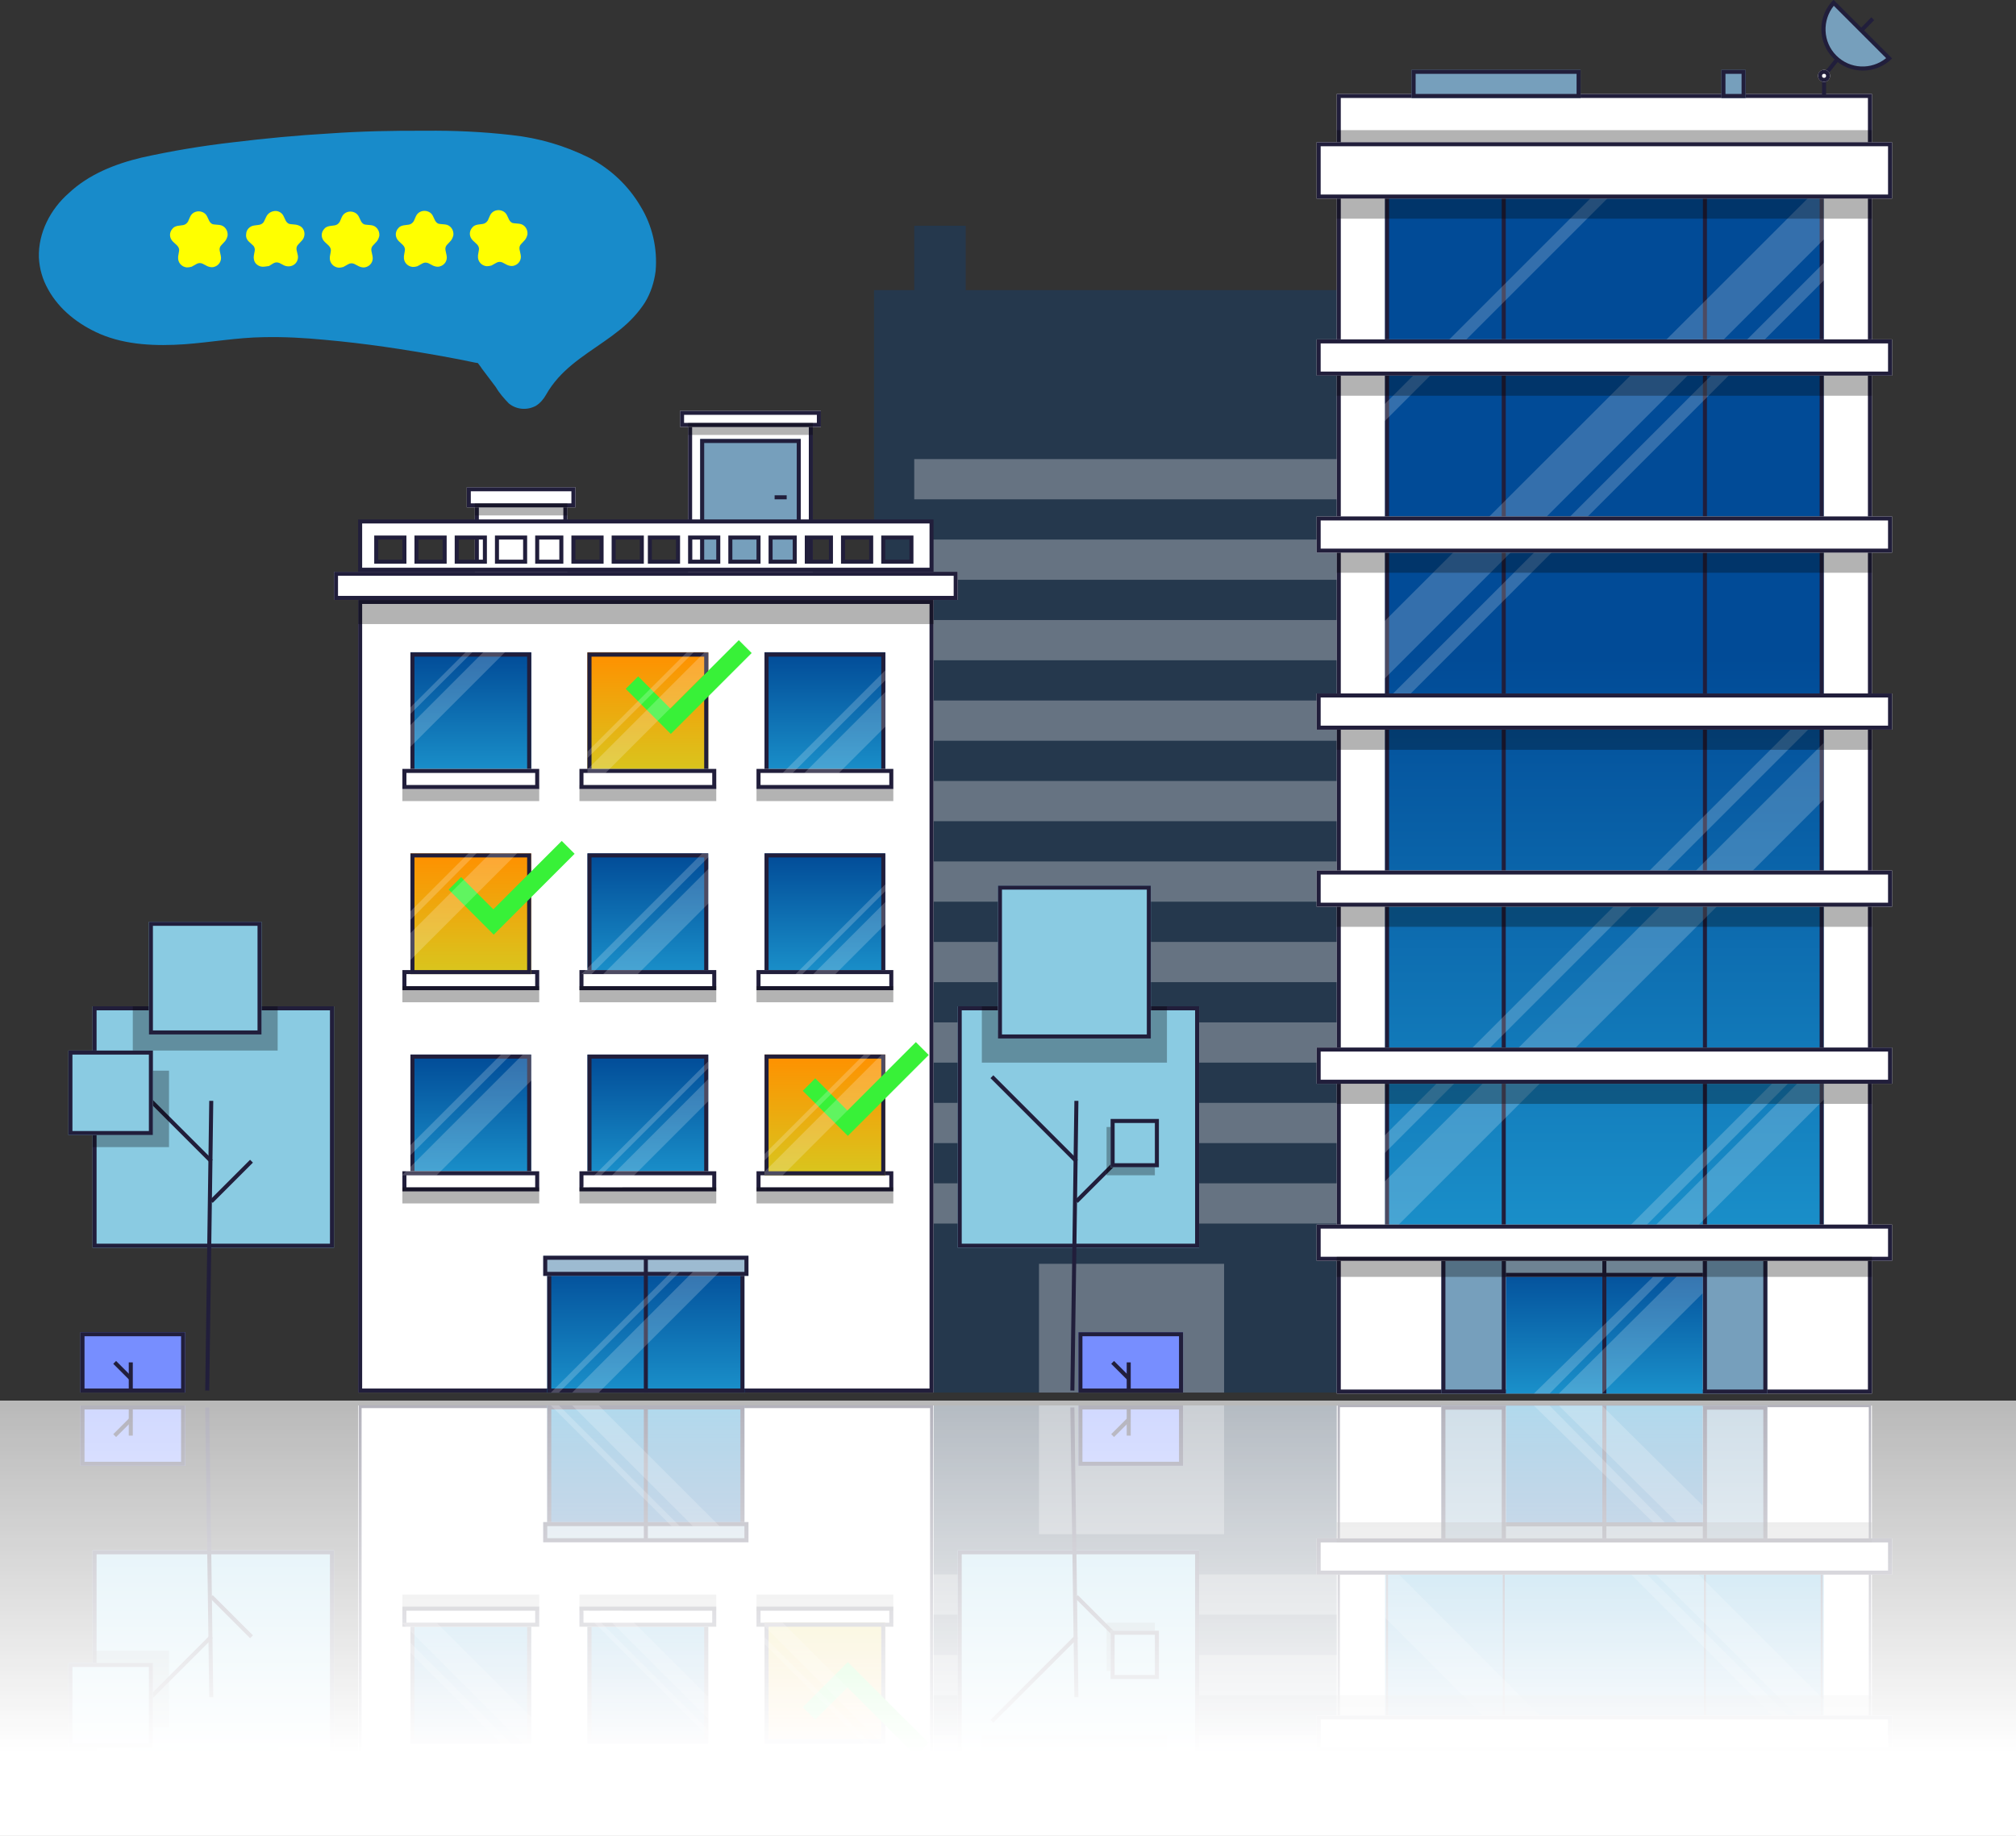 <svg xmlns="http://www.w3.org/2000/svg" xmlns:xlink="http://www.w3.org/1999/xlink" id="Capa_1" x="0px" y="0px" viewBox="0 0 501 456.3" style="enable-background:new 0 0 501 456.3;" xml:space="preserve"><rect x="0" y="0" width="501" height="456.3" fill="#333333" stroke="none"/><style type="text/css">	.st0{opacity:0.3;fill:#06448B;enable-background:new    ;}	.st1{opacity:0.3;fill:#FFFFFF;enable-background:new    ;}	.st2{fill:#FFFFFF;}	.st3{fill:none;stroke:#211E3B;stroke-width:0.563;}	.st4{fill:url(#Rectángulo_12_2_);}	.st5{fill:#9DBBD1;}	.st6{fill:none;stroke:#211E3B;}	.st7{fill:#769FBC;}	.st8{fill:url(#SVGID_1_);}	.st9{fill:none;stroke:#211E3B;stroke-width:0.492;}	.st10{opacity:0.2;fill:#FFFFFF;enable-background:new    ;}	.st11{opacity:0.99;}	.st12{opacity:0.3;enable-background:new    ;}	.st13{fill:none;stroke:#211E3B;stroke-width:0.722;}	.st14{fill:url(#SVGID_2_);}	.st15{fill:url(#SVGID_3_);}	.st16{fill:url(#SVGID_4_);}	.st17{fill:url(#SVGID_5_);}	.st18{fill:#38F138;}	.st19{fill:#778EFF;}	.st20{fill:#8ACBE2;}	.st21{fill:url(#Rectángulo_12_3_);}	.st22{fill:url(#SVGID_6_);}	.st23{fill:#211E3B;}	.st24{fill:url(#SVGID_7_);}	.st25{fill:url(#SVGID_8_);}	.st26{fill:url(#SVGID_9_);}	.st27{fill:url(#SVGID_10_);}	.st28{fill:url(#SVGID_11_);}	.st29{fill:url(#SVGID_12_);}	.st30{fill:url(#SVGID_13_);}	.st31{fill:url(#SVGID_14_);}	.st32{fill:url(#SVGID_15_);}	.st33{fill:url(#SVGID_16_);}	.st34{fill:#188BCA;}	.st35{fill:#FFFF00;}	.st36{fill:url(#Difusión_1_);}</style><g id="Edificio_3_Reflejo" transform="translate(-503.798 11)">	<path id="Uni&#xF3;n_1_1_" class="st0" d="M721,338.3v102.6h128V338.3H721z"></path>	<rect id="Rect&#xE1;ngulo_33_1_" x="731" y="420.3" class="st1" width="108" height="10"></rect>	<rect id="Rect&#xE1;ngulo_34_1_" x="731" y="400.3" class="st1" width="108" height="10"></rect>	<rect id="Rect&#xE1;ngulo_35_1_" x="731" y="380.3" class="st1" width="108" height="10"></rect>	<rect id="Rect&#xE1;ngulo_36_1_" x="762" y="338.3" class="st1" width="46" height="32"></rect></g><g id="Edificio_2_Reflejo" transform="translate(-29.202 0.25)">	<g id="Rect&#xE1;ngulo_11_1_" transform="translate(1121.404 289)">		<rect x="-760" y="60.1" class="st2" width="133" height="102.3"></rect>		<rect x="-759.5" y="60.2" class="st3" width="132" height="102"></rect>	</g>	<g id="Grupo_16_1_" transform="translate(-8.596)">					<linearGradient id="Rect&#xE1;ngulo_12_2_" gradientUnits="userSpaceOnUse" x1="224.994" y1="-171.312" x2="224.994" y2="-170.312" gradientTransform="matrix(49 0 0 -33 -10588.204 -5271.234)">			<stop offset="0" style="stop-color:#014B97"></stop>			<stop offset="1" style="stop-color:#1A90CA"></stop>		</linearGradient>		<rect id="Rect&#xE1;ngulo_12_1_" x="412" y="349.1" class="st4" width="49" height="33"></rect>		<g id="Rect&#xE1;ngulo_13_1_" transform="translate(1171 578)">			<rect x="-760" y="-199.9" class="st5" width="51" height="5"></rect>			<rect x="-759.5" y="-199.4" class="st6" width="50" height="4"></rect>		</g>		<line id="L&#xED;nea_1_1_" class="st6" x1="436.5" y1="382.6" x2="436.5" y2="349.1"></line>		<g id="Rect&#xE1;ngulo_14_1_" transform="translate(1156 578)">			<rect x="-760" y="-228.9" class="st7" width="16" height="34"></rect>			<rect x="-759.5" y="-228.4" class="st6" width="15" height="33"></rect>		</g>		<g id="Rect&#xE1;ngulo_15_1_" transform="translate(1221 578)">			<rect x="-760" y="-228.9" class="st7" width="16" height="34"></rect>			<rect x="-759.5" y="-228.4" class="st6" width="15" height="33"></rect>		</g>	</g>	<g id="Rect&#xE1;ngulo_16_1_" transform="translate(1133.404 310)">					<linearGradient id="SVGID_1_" gradientUnits="userSpaceOnUse" x1="-2057.299" y1="-157.144" x2="-2057.299" y2="-156.916" gradientTransform="matrix(109 0 0 -265 223540.047 -41504.234)">			<stop offset="0" style="stop-color:#0C6AAD"></stop>			<stop offset="1" style="stop-color:#1A90CA"></stop>		</linearGradient>		<rect x="-760" y="76.1" class="st8" width="109" height="65.1"></rect>		<rect x="-759.5" y="76.6" class="st9" width="108" height="63.9"></rect>	</g>	<g id="Divisiones_ventanas_1_">		<line id="L&#xED;nea_2_1_" class="st9" x1="452.9" y1="450.5" x2="452.9" y2="386.6"></line>		<line id="L&#xED;nea_3_1_" class="st9" x1="402.9" y1="450.5" x2="402.9" y2="386.6"></line>	</g>	<g id="Luces_1_">					<rect id="Rect&#xE1;ngulo_49_1_" x="453.3" y="379.1" transform="matrix(0.707 -0.707 0.707 0.707 -156.126 441.337)" class="st10" width="2.8" height="60.1"></rect>					<rect id="Rect&#xE1;ngulo_50_1_" x="459.3" y="378.7" transform="matrix(0.707 -0.707 0.707 0.707 -152.88 446.94)" class="st10" width="7.5" height="58.6"></rect>		<polygon class="st10" points="414.3,349.1 442.9,378.1 440,378.1 410.4,349.1   "></polygon>		<polygon class="st10" points="445.9,378.1 416.6,349.1 427.3,349.1 452.3,373.9 452.3,378.1   "></polygon>		<polygon class="st10" points="437.3,451.6 369.2,383.4 361,389.4 423.2,451.6   "></polygon>	</g>	<g id="Divisiones_pisos_1_">		<g id="Rect&#xE1;ngulo_17_1_" transform="translate(1116.404 570)">			<rect x="-760" y="-187.9" class="st2" width="143" height="9"></rect>			<rect x="-759.5" y="-187.4" class="st6" width="142" height="8"></rect>		</g>		<g id="Rect&#xE1;ngulo_18_1_" transform="translate(1116.404 526)">			<rect x="-760" y="-99.9" class="st2" width="143" height="9"></rect>			<rect x="-759.5" y="-99.4" class="st6" width="142" height="8"></rect>		</g>	</g>	<g id="Sombras_1_" class="st11">		<rect id="Rect&#xE1;ngulo_37_1_" x="361.4" y="378.1" class="st12" width="133" height="5"></rect>		<rect id="Rect&#xE1;ngulo_38_1_" x="361.4" y="421.1" class="st12" width="133" height="5"></rect>	</g></g><g id="Edificio_1_Reflejo" transform="translate(-30)">	<g id="Base_edificio_1_" transform="translate(643 415)">		<rect x="-524" y="-65.7" class="st2" width="143" height="102.6"></rect>		<rect x="-523.5" y="-65.4" class="st13" width="142" height="102.1"></rect>	</g>	<g id="Puerta_principal_1_" transform="translate(-482)">		<g id="Rect&#xE1;ngulo_12-2_1_" transform="translate(1172 579)">							<linearGradient id="SVGID_2_" gradientUnits="userSpaceOnUse" x1="-1170.602" y1="-168.22" x2="-1170.602" y2="-167.22" gradientTransform="matrix(49 0 0 -33 56860 -5747.942)">				<stop offset="0" style="stop-color:#014B97"></stop>				<stop offset="1" style="stop-color:#1A90CA"></stop>			</linearGradient>			<rect x="-524" y="-229.7" class="st14" width="49" height="33"></rect>			<rect x="-523.5" y="-229.2" class="st6" width="48" height="32"></rect>		</g>		<g id="Rect&#xE1;ngulo_13-2_1_" transform="translate(1171 578)">			<rect x="-524" y="-199.7" class="st5" width="51" height="5"></rect>			<rect x="-523.5" y="-199.2" class="st6" width="50" height="4"></rect>		</g>		<line id="L&#xED;nea_1-2_1_" class="st6" x1="672.5" y1="382.8" x2="672.5" y2="349.3"></line>	</g>	<g id="Ventanas-1_1_" transform="translate(0 -9)">		<g id="Grupo_19_1_">			<g id="Rect&#xE1;ngulo_52_1_" transform="translate(656 537)">									<linearGradient id="SVGID_3_" gradientUnits="userSpaceOnUse" x1="-1104.567" y1="-169.441" x2="-1104.567" y2="-168.441" gradientTransform="matrix(30 0 0 -30 32628 -5177.942)">					<stop offset="0" style="stop-color:#014B97"></stop>					<stop offset="1" style="stop-color:#1A90CA"></stop>				</linearGradient>				<rect x="-524" y="-124.7" class="st15" width="30" height="30"></rect>				<rect x="-523.5" y="-124.2" class="st6" width="29" height="29"></rect>			</g>			<g id="Rect&#xE1;ngulo_53_1_" transform="translate(654 566)">				<rect x="-524" y="-157.7" class="st2" width="34" height="5"></rect>				<rect x="-523.5" y="-157.2" class="st6" width="33" height="4"></rect>			</g>			<rect id="Rect&#xE1;ngulo_54_1_" x="130" y="405.3" class="st12" width="34" height="4"></rect>		</g>		<g id="Grupo_20_1_" transform="translate(44)">			<g id="Rect&#xE1;ngulo_52-2_1_" transform="translate(656 537)">									<linearGradient id="SVGID_4_" gradientUnits="userSpaceOnUse" x1="-1192.567" y1="-169.441" x2="-1192.567" y2="-168.441" gradientTransform="matrix(30 0 0 -30 35268 -5177.942)">					<stop offset="0" style="stop-color:#014B97"></stop>					<stop offset="1" style="stop-color:#1A90CA"></stop>				</linearGradient>				<rect x="-524" y="-124.7" class="st16" width="30" height="30"></rect>				<rect x="-523.5" y="-124.2" class="st6" width="29" height="29"></rect>			</g>			<g id="Rect&#xE1;ngulo_53-2_1_" transform="translate(654 566)">				<rect x="-524" y="-157.7" class="st2" width="34" height="5"></rect>				<rect x="-523.5" y="-157.2" class="st6" width="33" height="4"></rect>			</g>			<rect id="Rect&#xE1;ngulo_54-2_1_" x="130" y="405.3" class="st12" width="34" height="4"></rect>		</g>		<g id="Grupo_21_1_" transform="translate(88)">			<g id="Rect&#xE1;ngulo_52-3_1_" transform="translate(656 537)">				<rect x="-524" y="-124.7" class="st2" width="30" height="30"></rect>				<rect x="-523.5" y="-124.2" class="st6" width="29" height="29"></rect>			</g>			<g id="Rect&#xE1;ngulo_53-3_1_" transform="translate(654 566)">				<rect x="-524" y="-157.7" class="st2" width="34" height="5"></rect>				<rect x="-523.5" y="-157.2" class="st6" width="33" height="4"></rect>			</g>			<rect id="Rect&#xE1;ngulo_54-3_1_" x="130" y="405.3" class="st12" width="34" height="4"></rect>			<g id="Rect&#xE1;ngulo_79_1_" transform="translate(656 537)">									<linearGradient id="SVGID_5_" gradientUnits="userSpaceOnUse" x1="-1280.567" y1="-169.441" x2="-1280.567" y2="-168.441" gradientTransform="matrix(30 0 0 -30 37908 -5177.942)">					<stop offset="0" style="stop-color:#FF9000"></stop>					<stop offset="1" style="stop-color:#D8C61E"></stop>				</linearGradient>				<rect x="-524" y="-124.7" class="st17" width="30" height="30"></rect>				<rect x="-523.5" y="-124.2" class="st6" width="29" height="29"></rect>			</g>			<path id="Trazado_204_1_" class="st18" d="M169.6,445.4l-17-17l-8,8l-3.1-3.1l11.2-11.2l20.1,20.1L169.6,445.4z"></path>		</g>	</g>	<path id="Luz_puerta_1_" class="st10" d="M178.8,349.3L178.8,349.3h-6.6l30,30h6.6L178.8,349.3z M168.9,349.3L168.9,349.3h-2l30,30  h2L168.9,349.3z"></path>	<g id="Luces_ventanas_1_">		<path id="Intersecci&#xF3;n_1_1_" class="st10" d="M220,403.3v0.9l29.1,29.1h0.9v-4.5l-25.5-25.5H220z M220,408.6l24.7,24.7h1.7   L220,406.9V408.6z"></path>		<polygon class="st10" points="138.5,403.3 129.9,403.3 159.9,433.3 168.5,433.3   "></polygon>		<polygon class="st10" points="127,403.3 126.9,403.3 125.7,404.5 154.5,433.3 157,433.3   "></polygon>		<path id="Sustracci&#xF3;n_8_1_" class="st10" d="M184.6,400.3L184.6,400.3h-5.5l26.9,26.9v-5.5L184.6,400.3z M176.4,400.3   L176.4,400.3h-1.7l31.3,31.3v-1.7L176.4,400.3z"></path>	</g></g><g id="&#xC1;rboles_Reflejo">	<g id="Arbusto_2_1_" transform="translate(17)">		<g id="Rect&#xE1;ngulo_87_1_" transform="translate(1041 597)">			<rect x="-790" y="-247.7" class="st19" width="26" height="15"></rect>			<rect x="-789.5" y="-247.2" class="st6" width="25" height="14"></rect>		</g>		<line id="L&#xED;nea_11_1_" class="st6" x1="263.5" y1="349.8" x2="263.5" y2="356.8"></line>		<line id="L&#xED;nea_12_1_" class="st6" x1="263.5" y1="352.8" x2="259.5" y2="356.8"></line>	</g>	<g id="&#xC1;rbol_2_1_" transform="translate(22)">		<g id="Rect&#xE1;ngulo_82_1_" transform="translate(1006 516)">			<g>				<rect x="-790" y="-130.7" class="st20" width="60" height="60"></rect>			</g>			<rect x="-789.5" y="-130.2" class="st6" width="59" height="59"></rect>		</g>		<path id="Sustracci&#xF3;n_3_1_" class="st12" d="M268,431.3h-46v14h4v-5.9h38v5.9h4V431.3z"></path>		<g id="Grupo_27_1_" transform="translate(181)">			<line id="L&#xED;nea_8_1_" class="st6" x1="64.5" y1="421.8" x2="63.5" y2="349.8"></line>			<line id="L&#xED;nea_9_1_" class="st6" x1="64.5" y1="406.8" x2="43.5" y2="427.8"></line>			<line id="L&#xED;nea_10_1_" class="st6" x1="64.5" y1="396.8" x2="74.5" y2="406.8"></line>		</g>		<rect id="Rect&#xE1;ngulo_92_1_" x="253" y="403.3" class="st12" width="12" height="12"></rect>		<g id="Rect&#xE1;ngulo_93_1_" transform="translate(1044 544)">			<g>				<rect x="-790" y="-138.7" class="st20" width="12" height="12"></rect>			</g>			<rect x="-789.5" y="-138.2" class="st6" width="11" height="11"></rect>		</g>	</g>	<g id="Arbusto_1_1_" transform="translate(-231)">		<g id="Rect&#xE1;ngulo_87-2_1_" transform="translate(1041 597)">			<rect x="-790" y="-247.7" class="st19" width="26" height="15"></rect>			<rect x="-789.5" y="-247.2" class="st6" width="25" height="14"></rect>		</g>		<line id="L&#xED;nea_11-2_1_" class="st6" x1="263.5" y1="349.8" x2="263.5" y2="356.8"></line>		<line id="L&#xED;nea_12-2_1_" class="st6" x1="263.5" y1="352.8" x2="259.5" y2="356.8"></line>	</g>	<g id="&#xC1;rbol_1_1_" transform="translate(-193)">		<g id="Rect&#xE1;ngulo_82-2_1_" transform="translate(1006 516)">			<g>				<rect x="-790" y="-130.7" class="st20" width="60" height="60"></rect>			</g>			<rect x="-789.5" y="-130.2" class="st6" width="59" height="59"></rect>		</g>		<path id="Sustracci&#xF3;n_4_1_" class="st12" d="M262,434.3h-36v11h36V434.3L262,434.3z"></path>		<g id="Grupo_27-2_1_" transform="translate(181)">			<line id="L&#xED;nea_8-2_1_" class="st6" x1="64.5" y1="421.8" x2="63.5" y2="349.8"></line>			<line id="L&#xED;nea_9-2_1_" class="st6" x1="64.5" y1="406.8" x2="43.5" y2="427.8"></line>			<line id="L&#xED;nea_10-2_1_" class="st6" x1="64.5" y1="396.8" x2="74.5" y2="406.8"></line>		</g>		<rect id="Rect&#xE1;ngulo_91_1_" x="216" y="410.3" class="st12" width="19" height="19"></rect>		<g id="Rect&#xE1;ngulo_88_1_" transform="translate(1000 527)">			<g>				<rect x="-790" y="-113.7" class="st20" width="21" height="21"></rect>			</g>			<rect x="-789.5" y="-113.2" class="st6" width="20" height="20"></rect>		</g>	</g></g><g id="Edificio_3" transform="translate(-503.798 11)">	<path id="Uni&#xF3;n_1" class="st0" d="M721,335.1v-274h10v-16h12.8v16H849v274H721z"></path>	<rect id="Rect&#xE1;ngulo_26" x="731" y="103.1" class="st1" width="108" height="10"></rect>	<rect id="Rect&#xE1;ngulo_27" x="731" y="123.1" class="st1" width="108" height="10"></rect>	<rect id="Rect&#xE1;ngulo_28" x="731" y="143.1" class="st1" width="108" height="10"></rect>	<rect id="Rect&#xE1;ngulo_29" x="731" y="163.1" class="st1" width="108" height="10"></rect>	<rect id="Rect&#xE1;ngulo_30" x="731" y="183.1" class="st1" width="108" height="10"></rect>	<rect id="Rect&#xE1;ngulo_31" x="731" y="203.1" class="st1" width="108" height="10"></rect>	<rect id="Rect&#xE1;ngulo_32" x="731" y="223.1" class="st1" width="108" height="10"></rect>	<rect id="Rect&#xE1;ngulo_33" x="731" y="243.1" class="st1" width="108" height="10"></rect>	<rect id="Rect&#xE1;ngulo_34" x="731" y="263.1" class="st1" width="108" height="10"></rect>	<rect id="Rect&#xE1;ngulo_35" x="731" y="283.1" class="st1" width="108" height="10"></rect>	<rect id="Rect&#xE1;ngulo_36" x="762" y="303.1" class="st1" width="46" height="32"></rect></g><g id="Edificio_2" transform="translate(-29.202 0.25)">	<g id="Rect&#xE1;ngulo_11" transform="translate(1121.404 289)">		<rect x="-760" y="-265.9" class="st2" width="133" height="323"></rect>		<rect x="-759.5" y="-265.4" class="st6" width="132" height="322"></rect>	</g>	<g id="Grupo_16" transform="translate(-8.596)">					<linearGradient id="Rect&#xE1;ngulo_12_3_" gradientUnits="userSpaceOnUse" x1="224.994" y1="-163.939" x2="224.994" y2="-162.939" gradientTransform="matrix(49 0 0 33 -10588.204 5723.059)">			<stop offset="0" style="stop-color:#014B97"></stop>			<stop offset="1" style="stop-color:#1A90CA"></stop>		</linearGradient>		<rect id="Rect&#xE1;ngulo_12" x="412" y="313.1" class="st21" width="49" height="33"></rect>		<g id="Rect&#xE1;ngulo_13" transform="translate(1171 578)">			<rect x="-760" y="-265.9" class="st5" width="51" height="5"></rect>			<rect x="-759.5" y="-265.4" class="st6" width="50" height="4"></rect>		</g>		<line id="L&#xED;nea_1" class="st6" x1="436.5" y1="312.6" x2="436.5" y2="346.1"></line>		<g id="Rect&#xE1;ngulo_14" transform="translate(1156 578)">			<rect x="-760" y="-265.9" class="st7" width="16" height="34"></rect>			<rect x="-759.5" y="-265.4" class="st6" width="15" height="33"></rect>		</g>		<g id="Rect&#xE1;ngulo_15" transform="translate(1221 578)">			<rect x="-760" y="-265.9" class="st7" width="16" height="34"></rect>			<rect x="-759.5" y="-265.4" class="st6" width="15" height="33"></rect>		</g>	</g>	<g id="Rect&#xE1;ngulo_16" transform="translate(1133.404 310)">					<linearGradient id="SVGID_6_" gradientUnits="userSpaceOnUse" x1="-2057.299" y1="-156.538" x2="-2057.299" y2="-155.989" gradientTransform="matrix(109 0 0 265 223540.047 41336.055)">			<stop offset="0" style="stop-color:#014B97"></stop>			<stop offset="1" style="stop-color:#1A90CA"></stop>		</linearGradient>		<rect x="-760" y="-265.9" class="st22" width="109" height="265"></rect>		<rect x="-759.5" y="-265.4" class="st6" width="108" height="264"></rect>	</g>	<g id="Divisiones_ventanas">		<line id="L&#xED;nea_2" class="st6" x1="452.9" y1="44.6" x2="452.9" y2="308.6"></line>		<line id="L&#xED;nea_3" class="st6" x1="402.9" y1="44.6" x2="402.9" y2="308.6"></line>	</g>	<g id="Luces">		<polygon id="Rect&#xE1;ngulo_44" class="st10" points="364.9,162.5 482.5,45 493.8,47.9 372.1,169.6   "></polygon>					<rect id="Rect&#xE1;ngulo_45" x="350.1" y="118.8" transform="matrix(0.707 -0.707 0.707 0.707 40.673 338.861)" class="st10" width="158.6" height="3.1"></rect>					<rect id="Rect&#xE1;ngulo_46" x="355.7" y="72.2" transform="matrix(0.707 -0.707 0.707 0.707 65.603 305.79)" class="st10" width="92.4" height="3"></rect>		<polygon id="Rect&#xE1;ngulo_47" class="st10" points="361,305.7 482.4,184.4 482.4,198.5 369.2,311.7   "></polygon>					<rect id="Rect&#xE1;ngulo_48" x="343.5" y="233.2" transform="matrix(0.707 -0.707 0.707 0.707 -42.184 367.694)" class="st10" width="158.6" height="3.1"></rect>					<rect id="Rect&#xE1;ngulo_49" x="424.6" y="284.6" transform="matrix(0.707 -0.707 0.707 0.707 -69.059 405.275)" class="st10" width="60.1" height="2.8"></rect>					<rect id="Rect&#xE1;ngulo_50" x="433.8" y="283.4" transform="matrix(0.707 -0.707 0.707 0.707 -67.392 411.558)" class="st10" width="58.6" height="7.5"></rect>		<polygon class="st10" points="414.3,346.1 442.9,317.1 440,317.1 410.4,346.1   "></polygon>		<polygon class="st10" points="445.9,317 416.6,346.1 427.3,346.1 452.3,321.2 452.3,317   "></polygon>	</g>	<g id="Divisiones_pisos">		<g id="Rect&#xE1;ngulo_17" transform="translate(1116.404 570)">			<rect x="-760" y="-265.9" class="st2" width="143" height="9"></rect>			<rect x="-759.5" y="-265.4" class="st6" width="142" height="8"></rect>		</g>		<g id="Rect&#xE1;ngulo_18" transform="translate(1116.404 526)">			<rect x="-760" y="-265.9" class="st2" width="143" height="9"></rect>			<rect x="-759.5" y="-265.4" class="st6" width="142" height="8"></rect>		</g>		<g id="Rect&#xE1;ngulo_19" transform="translate(1116.404 482)">			<rect x="-760" y="-265.9" class="st2" width="143" height="9"></rect>			<rect x="-759.5" y="-265.4" class="st6" width="142" height="8"></rect>		</g>		<g id="Rect&#xE1;ngulo_20" transform="translate(1116.404 438)">			<rect x="-760" y="-265.9" class="st2" width="143" height="9"></rect>			<rect x="-759.5" y="-265.4" class="st6" width="142" height="8"></rect>		</g>		<g id="Rect&#xE1;ngulo_21" transform="translate(1116.404 394)">			<rect x="-760" y="-265.9" class="st2" width="143" height="9"></rect>			<rect x="-759.5" y="-265.4" class="st6" width="142" height="8"></rect>		</g>		<g id="Rect&#xE1;ngulo_22" transform="translate(1116.404 350)">			<rect x="-760" y="-265.9" class="st2" width="143" height="9"></rect>			<rect x="-759.5" y="-265.4" class="st6" width="142" height="8"></rect>		</g>		<g id="Rect&#xE1;ngulo_23" transform="translate(1116.404 301)">			<rect x="-760" y="-265.9" class="st2" width="143" height="14"></rect>			<rect x="-759.5" y="-265.4" class="st6" width="142" height="13"></rect>		</g>	</g>	<g id="Sombras">		<rect id="Rect&#xE1;ngulo_37" x="361.4" y="312.1" class="st12" width="133" height="5"></rect>		<rect id="Rect&#xE1;ngulo_38" x="361.4" y="269.1" class="st12" width="133" height="5"></rect>		<rect id="Rect&#xE1;ngulo_39" x="361.4" y="225.1" class="st12" width="133" height="5"></rect>		<rect id="Rect&#xE1;ngulo_40" x="361.4" y="181.1" class="st12" width="133" height="5"></rect>		<rect id="Rect&#xE1;ngulo_41" x="361.4" y="137.1" class="st12" width="133" height="5"></rect>		<rect id="Rect&#xE1;ngulo_42" x="361.4" y="93.1" class="st12" width="133" height="5"></rect>		<rect id="Rect&#xE1;ngulo_117" x="361.4" y="49.1" class="st12" width="133" height="5"></rect>		<rect id="Rect&#xE1;ngulo_43" x="361.4" y="32.1" class="st12" width="133" height="3"></rect>	</g>	<g id="Rect&#xE1;ngulo_24" transform="translate(1140 283)">		<rect x="-760" y="-265.9" class="st7" width="42" height="7"></rect>		<rect x="-759.5" y="-265.4" class="st6" width="41" height="6"></rect>	</g>	<g id="Rect&#xE1;ngulo_25" transform="translate(1217 283)">		<rect x="-760" y="-265.9" class="st7" width="6" height="7"></rect>		<rect x="-759.5" y="-265.4" class="st6" width="5" height="6"></rect>	</g>	<line id="L&#xED;nea_4" class="st6" x1="482.5" y1="18.6" x2="482.5" y2="23.6"></line>	<line id="L&#xED;nea_5" class="st6" x1="486.5" y1="13.6" x2="482.5" y2="18.6"></line>	<line id="L&#xED;nea_6" class="st6" x1="494.6" y1="4.4" x2="490.4" y2="8.7"></line>	<g id="Trazado_198" transform="translate(1256.871 253.696) rotate(45)">		<path class="st7" d="M-715.2,376.1c-5.2,0-9.5-4.1-9.8-9.3c1.3,0,5,0,9.7,0s8.5,0,9.8,0C-705.7,372-710,376.1-715.2,376.1z"></path>		<path class="st23" d="M-715.2,367.3c-4.2,0-7.6,0-9.2,0c0.5,4.6,4.4,8.3,9.2,8.3s8.7-3.6,9.2-8.3   C-707.6,367.3-711,367.3-715.2,367.3 M-715.2,366.3c5.1,0,10.3,0,10.3,0c0,5.7-4.6,10.3-10.3,10.3s-10.3-4.6-10.3-10.3   C-725.4,366.3-720.3,366.3-715.2,366.3z"></path>	</g>	<g id="Elipse_6" transform="translate(1241 283)">		<circle class="st2" cx="-758.5" cy="-264.4" r="1.5"></circle>		<circle class="st6" cx="-758.5" cy="-264.4" r="1"></circle>	</g></g><g id="Edificio_1" transform="translate(-30)">	<g id="Base_edificio" transform="translate(643 415)">		<rect x="-524" y="-265.9" class="st2" width="143" height="197"></rect>		<rect x="-523.5" y="-265.4" class="st6" width="142" height="196"></rect>	</g>	<g id="Puerta_principal" transform="translate(-482)">		<g id="Rect&#xE1;ngulo_12-2" transform="translate(1172 579)">							<linearGradient id="SVGID_7_" gradientUnits="userSpaceOnUse" x1="-1170.602" y1="-163.939" x2="-1170.602" y2="-162.939" gradientTransform="matrix(49 0 0 33 56860 5144.058)">				<stop offset="0" style="stop-color:#014B97"></stop>				<stop offset="1" style="stop-color:#1A90CA"></stop>			</linearGradient>			<rect x="-524" y="-265.9" class="st24" width="49" height="33"></rect>			<rect x="-523.5" y="-265.4" class="st6" width="48" height="32"></rect>		</g>		<g id="Rect&#xE1;ngulo_13-2" transform="translate(1171 578)">			<rect x="-524" y="-265.9" class="st5" width="51" height="5"></rect>			<rect x="-523.5" y="-265.4" class="st6" width="50" height="4"></rect>		</g>		<line id="L&#xED;nea_1-2" class="st6" x1="672.5" y1="312.6" x2="672.5" y2="346.1"></line>	</g>	<g id="Ventanas-1" transform="translate(0 -9)">		<g id="Grupo_19">			<g id="Rect&#xE1;ngulo_52" transform="translate(656 537)">									<linearGradient id="SVGID_8_" gradientUnits="userSpaceOnUse" x1="-1104.567" y1="-164.733" x2="-1104.567" y2="-163.733" gradientTransform="matrix(30 0 0 30 32628 4676.058)">					<stop offset="0" style="stop-color:#014B97"></stop>					<stop offset="1" style="stop-color:#1A90CA"></stop>				</linearGradient>				<rect x="-524" y="-265.9" class="st25" width="30" height="30"></rect>				<rect x="-523.5" y="-265.4" class="st6" width="29" height="29"></rect>			</g>			<g id="Rect&#xE1;ngulo_53" transform="translate(654 566)">				<rect x="-524" y="-265.9" class="st2" width="34" height="5"></rect>				<rect x="-523.5" y="-265.4" class="st6" width="33" height="4"></rect>			</g>			<rect id="Rect&#xE1;ngulo_54" x="130" y="304.1" class="st12" width="34" height="4"></rect>		</g>		<g id="Grupo_20" transform="translate(44)">			<g id="Rect&#xE1;ngulo_52-2" transform="translate(656 537)">									<linearGradient id="SVGID_9_" gradientUnits="userSpaceOnUse" x1="-1192.567" y1="-164.733" x2="-1192.567" y2="-163.733" gradientTransform="matrix(30 0 0 30 35268 4676.058)">					<stop offset="0" style="stop-color:#014B97"></stop>					<stop offset="1" style="stop-color:#1A90CA"></stop>				</linearGradient>				<rect x="-524" y="-265.9" class="st26" width="30" height="30"></rect>				<rect x="-523.5" y="-265.4" class="st6" width="29" height="29"></rect>			</g>			<g id="Rect&#xE1;ngulo_53-2" transform="translate(654 566)">				<rect x="-524" y="-265.9" class="st2" width="34" height="5"></rect>				<rect x="-523.5" y="-265.4" class="st6" width="33" height="4"></rect>			</g>			<rect id="Rect&#xE1;ngulo_54-2" x="130" y="304.1" class="st12" width="34" height="4"></rect>		</g>		<g id="Grupo_21" transform="translate(88)">			<g id="Rect&#xE1;ngulo_52-3" transform="translate(656 537)">				<rect x="-524" y="-265.9" class="st2" width="30" height="30"></rect>				<rect x="-523.5" y="-265.4" class="st6" width="29" height="29"></rect>			</g>			<g id="Rect&#xE1;ngulo_53-3" transform="translate(654 566)">				<rect x="-524" y="-265.9" class="st2" width="34" height="5"></rect>				<rect x="-523.5" y="-265.4" class="st6" width="33" height="4"></rect>			</g>			<rect id="Rect&#xE1;ngulo_54-3" x="130" y="304.1" class="st12" width="34" height="4"></rect>			<g id="Rect&#xE1;ngulo_79" transform="translate(656 537)">									<linearGradient id="SVGID_10_" gradientUnits="userSpaceOnUse" x1="-1280.567" y1="-164.733" x2="-1280.567" y2="-163.733" gradientTransform="matrix(30 0 0 30 37908 4676.058)">					<stop offset="0" style="stop-color:#FF9000"></stop>					<stop offset="1" style="stop-color:#D8C61E"></stop>				</linearGradient>				<rect x="-524" y="-265.9" class="st27" width="30" height="30"></rect>				<rect x="-523.5" y="-265.4" class="st6" width="29" height="29"></rect>			</g>			<path id="Trazado_204" class="st18" d="M169.6,268l-17,17l-8-8l-3.1,3.1l11.2,11.2l20.1-20.1L169.6,268z"></path>		</g>	</g>	<g id="Ventanas-2" transform="translate(0 -59)">		<g id="Grupo_19-2">			<g id="Rect&#xE1;ngulo_53-4" transform="translate(654 566)">				<rect x="-524" y="-265.9" class="st2" width="34" height="5"></rect>				<rect x="-523.5" y="-265.4" class="st6" width="33" height="4"></rect>			</g>			<rect id="Rect&#xE1;ngulo_54-4" x="130" y="304.1" class="st12" width="34" height="4"></rect>			<g id="Rect&#xE1;ngulo_80" transform="translate(656 537)">									<linearGradient id="SVGID_11_" gradientUnits="userSpaceOnUse" x1="-1104.567" y1="-164.733" x2="-1104.567" y2="-163.733" gradientTransform="matrix(30 0 0 30 32628 4676.058)">					<stop offset="0" style="stop-color:#FF9000"></stop>					<stop offset="1" style="stop-color:#D8C61E"></stop>				</linearGradient>				<rect x="-524" y="-265.9" class="st28" width="30" height="30"></rect>				<rect x="-523.5" y="-265.4" class="st6" width="29" height="29"></rect>			</g>			<path id="Trazado_205" class="st18" d="M169.6,268l-17,17l-8-8l-3.1,3.1l11.2,11.2l20.1-20.1L169.6,268z"></path>		</g>		<g id="Grupo_20-2" transform="translate(44)">			<g id="Rect&#xE1;ngulo_52-4" transform="translate(656 537)">									<linearGradient id="SVGID_12_" gradientUnits="userSpaceOnUse" x1="-1192.567" y1="-164.733" x2="-1192.567" y2="-163.733" gradientTransform="matrix(30 0 0 30 35268 4676.058)">					<stop offset="0" style="stop-color:#014B97"></stop>					<stop offset="1" style="stop-color:#1A90CA"></stop>				</linearGradient>				<rect x="-524" y="-265.9" class="st29" width="30" height="30"></rect>				<rect x="-523.5" y="-265.4" class="st6" width="29" height="29"></rect>			</g>			<g id="Rect&#xE1;ngulo_53-5" transform="translate(654 566)">				<rect x="-524" y="-265.9" class="st2" width="34" height="5"></rect>				<rect x="-523.5" y="-265.4" class="st6" width="33" height="4"></rect>			</g>			<rect id="Rect&#xE1;ngulo_54-5" x="130" y="304.1" class="st12" width="34" height="4"></rect>		</g>		<g id="Grupo_21-2" transform="translate(88)">			<g id="Rect&#xE1;ngulo_52-5" transform="translate(656 537)">									<linearGradient id="SVGID_13_" gradientUnits="userSpaceOnUse" x1="-1280.567" y1="-164.733" x2="-1280.567" y2="-163.733" gradientTransform="matrix(30 0 0 30 37908 4676.058)">					<stop offset="0" style="stop-color:#014B97"></stop>					<stop offset="1" style="stop-color:#1A90CA"></stop>				</linearGradient>				<rect x="-524" y="-265.9" class="st30" width="30" height="30"></rect>				<rect x="-523.5" y="-265.4" class="st6" width="29" height="29"></rect>			</g>			<g id="Rect&#xE1;ngulo_53-6" transform="translate(654 566)">				<rect x="-524" y="-265.9" class="st2" width="34" height="5"></rect>				<rect x="-523.5" y="-265.4" class="st6" width="33" height="4"></rect>			</g>			<rect id="Rect&#xE1;ngulo_54-6" x="130" y="304.1" class="st12" width="34" height="4"></rect>		</g>	</g>	<g id="Ventanas-3" transform="translate(0 -109)">		<g id="Grupo_20-3" transform="translate(44)">			<g id="Rect&#xE1;ngulo_52-6" transform="translate(656 537)">				<rect x="-524" y="-265.9" class="st2" width="30" height="30"></rect>				<rect x="-523.5" y="-265.4" class="st6" width="29" height="29"></rect>			</g>			<rect id="Rect&#xE1;ngulo_54-7" x="130" y="304.1" class="st12" width="34" height="4"></rect>			<g id="Rect&#xE1;ngulo_81" transform="translate(656 537.103)">									<linearGradient id="SVGID_14_" gradientUnits="userSpaceOnUse" x1="-1192.567" y1="-164.733" x2="-1192.567" y2="-163.733" gradientTransform="matrix(30 0 0 30 35268 4676.058)">					<stop offset="0" style="stop-color:#FF9000"></stop>					<stop offset="1" style="stop-color:#D8C61E"></stop>				</linearGradient>				<rect x="-524" y="-265.9" class="st31" width="30" height="30"></rect>				<rect x="-523.5" y="-265.4" class="st6" width="29" height="29"></rect>			</g>			<path id="Trazado_206" class="st18" d="M169.6,268.1l-17,17l-8-8l-3.1,3.1l11.2,11.2l20.1-20.1L169.6,268.1z"></path>			<g id="Rect&#xE1;ngulo_53-7" transform="translate(654 566)">				<rect x="-524" y="-265.9" class="st2" width="34" height="5"></rect>				<rect x="-523.5" y="-265.4" class="st6" width="33" height="4"></rect>			</g>		</g>		<g id="Grupo_36">			<g id="Rect&#xE1;ngulo_52-7" transform="translate(656 537)">				<rect x="-524" y="-265.9" class="st2" width="30" height="30"></rect>				<rect x="-523.5" y="-265.4" class="st6" width="29" height="29"></rect>			</g>			<rect id="Rect&#xE1;ngulo_54-8" x="130" y="304.1" class="st12" width="34" height="4"></rect>			<g id="Rect&#xE1;ngulo_81-2" transform="translate(656 537.103)">									<linearGradient id="SVGID_15_" gradientUnits="userSpaceOnUse" x1="-1104.567" y1="-164.733" x2="-1104.567" y2="-163.733" gradientTransform="matrix(30 0 0 30 32628 4676.058)">					<stop offset="0" style="stop-color:#014B97"></stop>					<stop offset="1" style="stop-color:#1A90CA"></stop>				</linearGradient>				<rect x="-524" y="-265.9" class="st32" width="30" height="30"></rect>				<rect x="-523.5" y="-265.4" class="st6" width="29" height="29"></rect>			</g>			<g id="Rect&#xE1;ngulo_53-8" transform="translate(654 566)">				<rect x="-524" y="-265.9" class="st2" width="34" height="5"></rect>				<rect x="-523.5" y="-265.4" class="st6" width="33" height="4"></rect>			</g>		</g>		<g id="Grupo_37" transform="translate(88)">			<g id="Rect&#xE1;ngulo_52-8" transform="translate(656 537)">				<rect x="-524" y="-265.9" class="st2" width="30" height="30"></rect>				<rect x="-523.5" y="-265.4" class="st6" width="29" height="29"></rect>			</g>			<rect id="Rect&#xE1;ngulo_54-9" x="130" y="304.1" class="st12" width="34" height="4"></rect>			<g id="Rect&#xE1;ngulo_81-3" transform="translate(656 537.103)">									<linearGradient id="SVGID_16_" gradientUnits="userSpaceOnUse" x1="-1280.567" y1="-164.733" x2="-1280.567" y2="-163.733" gradientTransform="matrix(30 0 0 30 37908 4676.058)">					<stop offset="0" style="stop-color:#014B97"></stop>					<stop offset="1" style="stop-color:#1A90CA"></stop>				</linearGradient>				<rect x="-524" y="-265.9" class="st33" width="30" height="30"></rect>				<rect x="-523.5" y="-265.4" class="st6" width="29" height="29"></rect>			</g>			<g id="Rect&#xE1;ngulo_53-9" transform="translate(654 566)">				<rect x="-524" y="-265.9" class="st2" width="34" height="5"></rect>				<rect x="-523.5" y="-265.4" class="st6" width="33" height="4"></rect>			</g>		</g>	</g>	<g id="Techo">		<rect id="Sombra_borde_techo" x="119" y="149.1" class="st12" width="143" height="6"></rect>		<g id="Borde_techo" transform="translate(637 408)">			<rect x="-524" y="-265.9" class="st2" width="155" height="7"></rect>			<rect x="-523.5" y="-265.4" class="st6" width="154" height="6"></rect>		</g>	</g>	<g id="Puerta_&#xE1;tico" transform="translate(14)">		<g id="Rect&#xE1;ngulo_72" transform="translate(711 371)">			<rect x="-524" y="-265.9" class="st2" width="31" height="37"></rect>			<rect x="-523.5" y="-265.4" class="st6" width="30" height="36"></rect>		</g>		<g id="Rect&#xE1;ngulo_73" transform="translate(714 375)">			<rect x="-524" y="-265.9" class="st7" width="25" height="32"></rect>			<rect x="-523.5" y="-265.4" class="st6" width="24" height="31"></rect>		</g>		<line id="L&#xED;nea_7" class="st6" x1="211.5" y1="123.6" x2="208.5" y2="123.6"></line>		<g id="Rect&#xE1;ngulo_74" transform="translate(709 368)">			<rect x="-524" y="-265.9" class="st2" width="35" height="4"></rect>			<rect x="-523.5" y="-265.4" class="st6" width="34" height="3"></rect>		</g>		<rect id="Sombra" x="187" y="105.1" class="st12" width="31" height="3"></rect>	</g>	<g id="Chimenea" transform="translate(11)">		<g id="Rect&#xE1;ngulo_76" transform="translate(661 390)">			<rect x="-524" y="-265.9" class="st2" width="23" height="18"></rect>			<rect x="-523.5" y="-265.4" class="st6" width="22" height="17"></rect>		</g>		<g id="Rect&#xE1;ngulo_77" transform="translate(659 387)">			<rect x="-524" y="-265.9" class="st2" width="27" height="5"></rect>			<rect x="-523.5" y="-265.4" class="st6" width="26" height="4"></rect>		</g>		<rect id="Sombra_1_" x="137" y="125.1" class="st12" width="23" height="3"></rect>	</g>	<g id="baranda_techo" transform="translate(643 395)">		<path class="st2" d="M-381.5-253.4h-142v-12h142V-253.4z M-393.5-261.4v0.5v5v0.5h0.5h6h0.5v-0.5v-5v-0.5h-0.5h-6H-393.5z    M-403.5-261.4v0.5v5v0.5h0.5h6h0.5v-0.5v-5v-0.5h-0.5h-6H-403.5z M-412.5-261.4v0.5v5v0.5h0.5h5h0.5v-0.5v-5v-0.5h-0.5h-5H-412.5   z M-421.5-261.4v0.5v5v0.5h0.5h5h0.5v-0.5v-5v-0.5h-0.5h-5H-421.5z M-431.5-261.4v0.5v5v0.5h0.5h6h0.5v-0.5v-5v-0.5h-0.5h-6   H-431.5z M-441.5-261.4v0.5v5v0.5h0.5h6h0.5v-0.5v-5v-0.5h-0.5h-6H-441.5z M-451.5-261.4v0.5v5v0.5h0.5h6h0.5v-0.5v-5v-0.5h-0.5   h-6H-451.5z M-460.5-261.4v0.5v5v0.5h0.5h6h0.5v-0.5v-5v-0.5h-0.5h-6H-460.5z M-470.5-261.4v0.5v5v0.5h0.5h6h0.5v-0.5v-5v-0.5   h-0.5h-6H-470.5z M-479.5-261.4v0.5v5v0.5h0.5h5h0.5v-0.5v-5v-0.5h-0.5h-5H-479.5z M-489.5-261.4v0.5v5v0.5h0.5h6h0.5v-0.5v-5   v-0.5h-0.5h-6H-489.5z M-499.5-261.4v0.5v5v0.5h0.5h6h0.5v-0.5v-5v-0.5h-0.5h-6H-499.5z M-509.5-261.4v0.5v5v0.5h0.5h6h0.5v-0.5   v-5v-0.5h-0.5h-6H-509.5z M-519.5-261.4v0.5v5v0.5h0.5h6h0.5v-0.5v-5v-0.5h-0.5h-6H-519.5z"></path>		<path class="st23" d="M-382-253.9v-11h-141v11H-382 M-394-261.9h8v7h-8V-261.9 M-404-261.9h8v7h-8V-261.9 M-413-261.9h7v7h-7   V-261.9 M-422-261.9h7v7h-7V-261.9 M-432-261.9h8v7h-8V-261.9 M-442-261.9h8v7h-8V-261.9 M-452-261.9h8v7h-8V-261.9 M-461-261.9h8   v7h-8V-261.9 M-471-261.9h8v7h-8V-261.9 M-480-261.9h7v7h-7V-261.9 M-490-261.9h8v7h-8V-261.9 M-500-261.9h8v7h-8V-261.9    M-510-261.9h8v7h-8V-261.9 M-520-261.9h8v7h-8V-261.9 M-381-252.9h-143v-13h143V-252.9z M-393-260.9v5h6v-5H-393z M-403-260.9v5   h6v-5H-403z M-412-260.9v5h5v-5H-412z M-421-260.9v5h5v-5H-421z M-431-260.9v5h6v-5H-431z M-441-260.9v5h6v-5H-441z M-451-260.9v5   h6v-5H-451z M-460-260.9v5h6v-5H-460z M-470-260.9v5h6v-5H-470z M-479-260.9v5h5v-5H-479z M-489-260.9v5h6v-5H-489z M-499-260.9v5   h6v-5H-499z M-509-260.9v5h6v-5H-509z M-519-260.9v5h6v-5H-519z"></path>	</g>	<path id="Luz_puerta" class="st10" d="M178.8,346.1L178.8,346.1h-6.6l30-30h6.6L178.8,346.1z M168.9,346.1L168.9,346.1h-2l30-30h2  L168.9,346.1z"></path>	<g id="Luces_ventanas">		<path id="Intersecci&#xF3;n_1" class="st10" d="M220,292.1v-0.9l29.1-29.1h0.9v4.5l-25.5,25.5H220z M220,286.8l24.7-24.7h1.7   L220,288.4V286.8z"></path>		<path id="Intersecci&#xF3;n_2" class="st10" d="M132,231.9l19.9-19.9h6.7L132,238.6V231.9z M132,226.5l14.5-14.5h2L132,228.6V226.5z"></path>		<path id="Intersecci&#xF3;n_3" class="st10" d="M176,192.1v-0.9l29.1-29.1h0.9v4.5l-25.5,25.5H176z M176,186.8l24.7-24.7h1.7   L176,188.4V186.8z"></path>		<path id="Intersecci&#xF3;n_4" class="st10" d="M127,186.1v-0.9l29.1-29.1h0.9v4.5l-25.5,25.5H127z M127,180.8l24.7-24.7h1.7   L127,182.4V180.8z"></path>		<polygon class="st10" points="138.5,292.1 129.9,292.1 159.9,262.1 168.5,262.1   "></polygon>		<polygon class="st10" points="127,292.1 126.9,292.1 125.7,290.9 154.5,262.1 157,262.1   "></polygon>		<polygon class="st10" points="188.5,242.1 188.5,242.1 179.9,242.1 209.9,212.1 218.5,212.1   "></polygon>		<polygon class="st10" points="177,242.1 177,242.1 174.5,242.1 204.5,212.1 207,212.1   "></polygon>		<polygon class="st10" points="238.5,192.1 238.5,192.1 229.9,192.1 250,172 250,180.6   "></polygon>		<polygon class="st10" points="227,192.1 227,192.1 224.5,192.1 250,166.6 250,169.1   "></polygon>		<path id="Sustracci&#xF3;n_8" class="st10" d="M184.6,295.1L184.6,295.1h-5.5l26.9-26.9v5.5L184.6,295.1z M176.4,295.1L176.4,295.1   h-1.7l31.3-31.3v1.7L176.4,295.1z M217,262.7v-0.6h0.6L217,262.7L217,262.7z M236.6,243.1L236.6,243.1h-5.5l18.9-18.9v5.5   L236.6,243.1z M228.4,243.1L228.4,243.1h-1.7l23.3-23.3v1.7L228.4,243.1z"></path>	</g></g><g id="&#xC1;rboles">	<g id="Arbusto_2" transform="translate(17)">		<g id="Rect&#xE1;ngulo_87" transform="translate(1041 597)">			<rect x="-790" y="-265.9" class="st19" width="26" height="15"></rect>			<rect x="-789.5" y="-265.4" class="st6" width="25" height="14"></rect>		</g>		<line id="L&#xED;nea_11" class="st6" x1="263.5" y1="345.6" x2="263.5" y2="338.6"></line>		<line id="L&#xED;nea_12" class="st6" x1="263.5" y1="342.6" x2="259.5" y2="338.6"></line>	</g>	<g id="&#xC1;rbol_2" transform="translate(22)">		<g id="Rect&#xE1;ngulo_82" transform="translate(1006 516)">			<g>				<rect x="-790" y="-265.9" class="st20" width="60" height="60"></rect>			</g>			<rect x="-789.5" y="-265.4" class="st6" width="59" height="59"></rect>		</g>		<path id="Sustracci&#xF3;n_3" class="st12" d="M268,264.1h-46v-14h4v5.9h38v-5.9h4V264.1z"></path>		<g id="Rect&#xE1;ngulo_86" transform="translate(1016 486)">			<g>				<rect x="-790" y="-265.9" class="st20" width="38" height="38"></rect>			</g>			<rect x="-789.5" y="-265.4" class="st6" width="37" height="37"></rect>		</g>		<g id="Grupo_27" transform="translate(181)">			<line id="L&#xED;nea_8" class="st6" x1="64.5" y1="273.6" x2="63.5" y2="345.6"></line>			<line id="L&#xED;nea_9" class="st6" x1="64.5" y1="288.6" x2="43.5" y2="267.6"></line>			<line id="L&#xED;nea_10" class="st6" x1="64.5" y1="298.6" x2="74.5" y2="288.6"></line>		</g>		<rect id="Rect&#xE1;ngulo_92" x="253" y="280.1" class="st12" width="12" height="12"></rect>		<g id="Rect&#xE1;ngulo_93" transform="translate(1044 544)">			<g>				<rect x="-790" y="-265.9" class="st20" width="12" height="12"></rect>			</g>			<rect x="-789.5" y="-265.4" class="st6" width="11" height="11"></rect>		</g>	</g>	<g id="Arbusto_1" transform="translate(-231)">		<g id="Rect&#xE1;ngulo_87-2" transform="translate(1041 597)">			<rect x="-790" y="-265.9" class="st19" width="26" height="15"></rect>			<rect x="-789.5" y="-265.4" class="st6" width="25" height="14"></rect>		</g>		<line id="L&#xED;nea_11-2" class="st6" x1="263.5" y1="345.6" x2="263.5" y2="338.6"></line>		<line id="L&#xED;nea_12-2" class="st6" x1="263.5" y1="342.6" x2="259.5" y2="338.6"></line>	</g>	<g id="&#xC1;rbol_1" transform="translate(-193)">		<g id="Rect&#xE1;ngulo_82-2" transform="translate(1006 516)">			<g>				<rect x="-790" y="-265.9" class="st20" width="60" height="60"></rect>			</g>			<rect x="-789.5" y="-265.4" class="st6" width="59" height="59"></rect>		</g>		<path id="Sustracci&#xF3;n_4" class="st12" d="M262,261.1h-36v-11h36V261.1L262,261.1z"></path>		<g id="Rect&#xE1;ngulo_86-2" transform="translate(1020 495)">			<g>				<rect x="-790" y="-265.9" class="st20" width="28" height="28"></rect>			</g>			<rect x="-789.5" y="-265.4" class="st6" width="27" height="27"></rect>		</g>		<g id="Grupo_27-2" transform="translate(181)">			<line id="L&#xED;nea_8-2" class="st6" x1="64.5" y1="273.6" x2="63.5" y2="345.6"></line>			<line id="L&#xED;nea_9-2" class="st6" x1="64.5" y1="288.6" x2="43.5" y2="267.6"></line>			<line id="L&#xED;nea_10-2" class="st6" x1="64.5" y1="298.6" x2="74.5" y2="288.6"></line>		</g>		<rect id="Rect&#xE1;ngulo_91" x="216" y="266.1" class="st12" width="19" height="19"></rect>		<g id="Rect&#xE1;ngulo_88" transform="translate(1000 527)">			<g>				<rect x="-790" y="-265.9" class="st20" width="21" height="21"></rect>			</g>			<rect x="-789.5" y="-265.4" class="st6" width="20" height="20"></rect>		</g>	</g></g><g id="Grupo_4" transform="translate(922.496 368) rotate(-179)">	<g id="Trazado_29">		<path class="st34" d="M918,288c-0.2-2.8-1-5.4-2.4-7.8c-2.9-5.1-7.8-8.7-13.1-10.9c-6.6-2.7-14.1-2.8-21.1-2.2   c-6.6,0.6-13,1.9-19.6,2.1c-5.1,0.2-10.2,0-15.3-0.4c-9.8-0.7-19.6-2-29.4-3.6c-2.6-0.4-5.3-0.9-7.9-1.4c-0.2,0-0.5-0.1-0.7-0.1   c0,0-0.1,0-0.2,0c-0.1,0,0.3,0.1,0.1-0.1c-0.3-0.4-0.6-0.7-0.9-1.2l-3.6-4.6c-0.9-1.5-2.1-2.8-3.3-4c-1.9-1.5-4.5-1.7-6.7-0.5   c-1.1,0.7-1.9,1.7-2.5,2.8c-0.8,1.5-1.8,2.9-2.9,4.2c-4.3,5-10.2,8.1-15.2,12.3c-2.4,2-4.5,4.3-6.1,6.9c-1.4,2.4-2.2,5.1-2.5,7.8   c-0.4,5.6,1,11.3,4,16c3.1,5.1,7.6,9.2,13,11.9c6.1,2.9,12.6,4.7,19.4,5.3c7.1,0.7,14.3,0.9,21.4,0.7c8-0.1,16-0.4,23.9-1.1   c8-0.6,15.9-1.5,23.8-2.6c7.6-1,15.2-2.4,22.7-4.2c6.6-1.7,13.1-4.4,18-9.2C915.3,300.1,918.3,294.2,918,288z"></path>	</g>	<g id="Trazado_30">		<path class="st35" d="M881.2,286.2c1.3,0.1,2.3,1.2,2.2,2.5c0,0.1,0,0.1,0,0.2l-0.2,1.3c-0.1,0.5,0.1,1,0.5,1.4l1,0.9   c1,0.9,1.1,2.3,0.2,3.3c-0.3,0.4-0.8,0.6-1.3,0.7l-1.3,0.2c-0.5,0.1-0.9,0.4-1.2,0.9l-0.5,1.2c-0.5,1.2-1.9,1.7-3.1,1.2   c-0.5-0.2-0.9-0.6-1.1-1l-0.6-1.2c-0.3-0.5-0.7-0.8-1.2-0.8l-1.3-0.1c-1.3-0.1-2.2-1.3-2.1-2.6c0.1-0.5,0.3-1,0.6-1.4l0.9-1   c0.4-0.4,0.5-0.9,0.4-1.4l-0.3-1.3c-0.3-1.3,0.5-2.5,1.8-2.8c0.5-0.1,1,0,1.5,0.2l1.2,0.6c0.5,0.2,1,0.2,1.5-0.1l1.2-0.7   C880.3,286.3,880.8,286.2,881.2,286.2z"></path>	</g>	<g id="Trazado_31">		<path class="st35" d="M862.4,286.7c0.6,0,1.2,0.3,1.6,0.7c0.5,0.5,0.7,1.3,0.6,2l-0.2,1.2c-0.1,0.5,0.1,1.1,0.5,1.4l0.9,0.8   c0.6,0.5,0.9,1.2,0.8,1.9c0,1.1-0.8,2-1.9,2.2l-1.3,0.2c-0.5,0.1-1,0.4-1.2,0.9l-0.5,1.1c-0.4,0.9-1.2,1.4-2.1,1.5   c-0.9,0.1-1.8-0.4-2.2-1.2l-0.6-1.2c-0.3-0.5-0.7-0.8-1.3-0.8l-1.2-0.1c-0.7-0.1-1.4-0.4-1.8-1c-0.6-0.9-0.5-2.1,0.2-2.9l0.9-1   c0.4-0.4,0.5-0.9,0.4-1.4l-0.3-1.2c-0.2-0.7,0-1.5,0.4-2c0.7-0.9,1.9-1.1,2.9-0.7l1.2,0.6c0.5,0.2,1,0.2,1.5-0.1l1.1-0.7   C861.5,286.8,861.9,286.7,862.4,286.7z"></path>	</g>	<g id="Trazado_32">		<path class="st35" d="M843.5,286.8c1.3,0.1,2.3,1.2,2.2,2.5c0,0.1,0,0.1,0,0.2l-0.2,1.3c-0.1,0.5,0.1,1,0.5,1.4l1,0.9   c1,0.9,1.1,2.3,0.2,3.3c-0.3,0.4-0.8,0.6-1.3,0.7l-1.3,0.2c-0.5,0.1-0.9,0.4-1.2,0.9l-0.5,1.2c-0.5,1.2-1.9,1.7-3.1,1.2   c-0.5-0.2-0.9-0.6-1.1-1l-0.6-1.2c-0.3-0.5-0.7-0.8-1.2-0.8l-1.3-0.1c-1.3-0.1-2.2-1.3-2.1-2.6c0.1-0.5,0.3-1,0.6-1.4l0.9-1   c0.4-0.4,0.5-0.9,0.4-1.4l-0.3-1.3c-0.3-1.3,0.5-2.5,1.8-2.8c0.5-0.1,1,0,1.5,0.2l1.2,0.6c0.5,0.2,1,0.2,1.5-0.1l1.2-0.7   C842.6,286.9,843,286.8,843.5,286.8z"></path>	</g>	<g id="Trazado_33">		<path class="st35" d="M825.1,287.3c1.3,0.1,2.3,1.2,2.2,2.5c0,0.1,0,0.1,0,0.2l-0.2,1.3c-0.1,0.5,0.1,1,0.5,1.4l1,0.9   c1,0.9,1.1,2.3,0.2,3.3c-0.3,0.4-0.8,0.6-1.3,0.7l-1.3,0.2c-0.5,0.1-0.9,0.4-1.2,0.9l-0.5,1.2c-0.5,1.2-1.9,1.7-3.1,1.2   c-0.5-0.2-0.9-0.6-1.1-1l-0.6-1.2c-0.3-0.5-0.7-0.8-1.2-0.8l-1.3-0.1c-1.3-0.1-2.2-1.3-2.1-2.6c0.1-0.5,0.3-1,0.6-1.4l0.9-1   c0.4-0.4,0.5-0.9,0.4-1.4l-0.3-1.3c-0.3-1.3,0.5-2.5,1.8-2.8c0.5-0.1,1,0,1.5,0.2l1.2,0.6c0.5,0.2,1,0.2,1.5-0.1l1.2-0.7   C824.2,287.4,824.6,287.3,825.1,287.3z"></path>	</g>	<g id="Trazado_34">		<path class="st35" d="M806.7,287.8c1.3,0.1,2.3,1.2,2.2,2.5c0,0.1,0,0.1,0,0.2l-0.2,1.3c-0.1,0.5,0.1,1,0.5,1.4l1,0.9   c1,0.9,1.1,2.3,0.2,3.3c-0.3,0.4-0.8,0.6-1.3,0.7l-1.3,0.2c-0.5,0.1-0.9,0.4-1.2,0.9l-0.5,1.2c-0.5,1.2-1.9,1.7-3.1,1.2   c-0.5-0.2-0.9-0.6-1.1-1l-0.6-1.2c-0.3-0.5-0.7-0.8-1.2-0.8l-1.3-0.1c-1.3-0.1-2.2-1.3-2.1-2.6c0.1-0.5,0.3-1,0.6-1.4l0.9-1   c0.4-0.4,0.5-0.9,0.4-1.4l-0.3-1.3c-0.3-1.3,0.5-2.5,1.8-2.8c0.5-0.1,1,0,1.5,0.2l1.2,0.6c0.5,0.2,1,0.2,1.5-0.1l1.2-0.7   C805.8,287.9,806.3,287.8,806.7,287.8z"></path>	</g></g><linearGradient id="Difusi&#xF3;n_1_" gradientUnits="userSpaceOnUse" x1="250.5" y1="20.265" x2="250.5" y2="121.824" gradientTransform="matrix(1 0 0 -1 0 456)">	<stop offset="0" style="stop-color:#FFFFFF"></stop>	<stop offset="1" style="stop-color:#FFFFFF;stop-opacity:0.6"></stop></linearGradient><rect id="Difusi&#xF3;n" y="348.1" class="st36" width="501" height="108.2"></rect></svg>